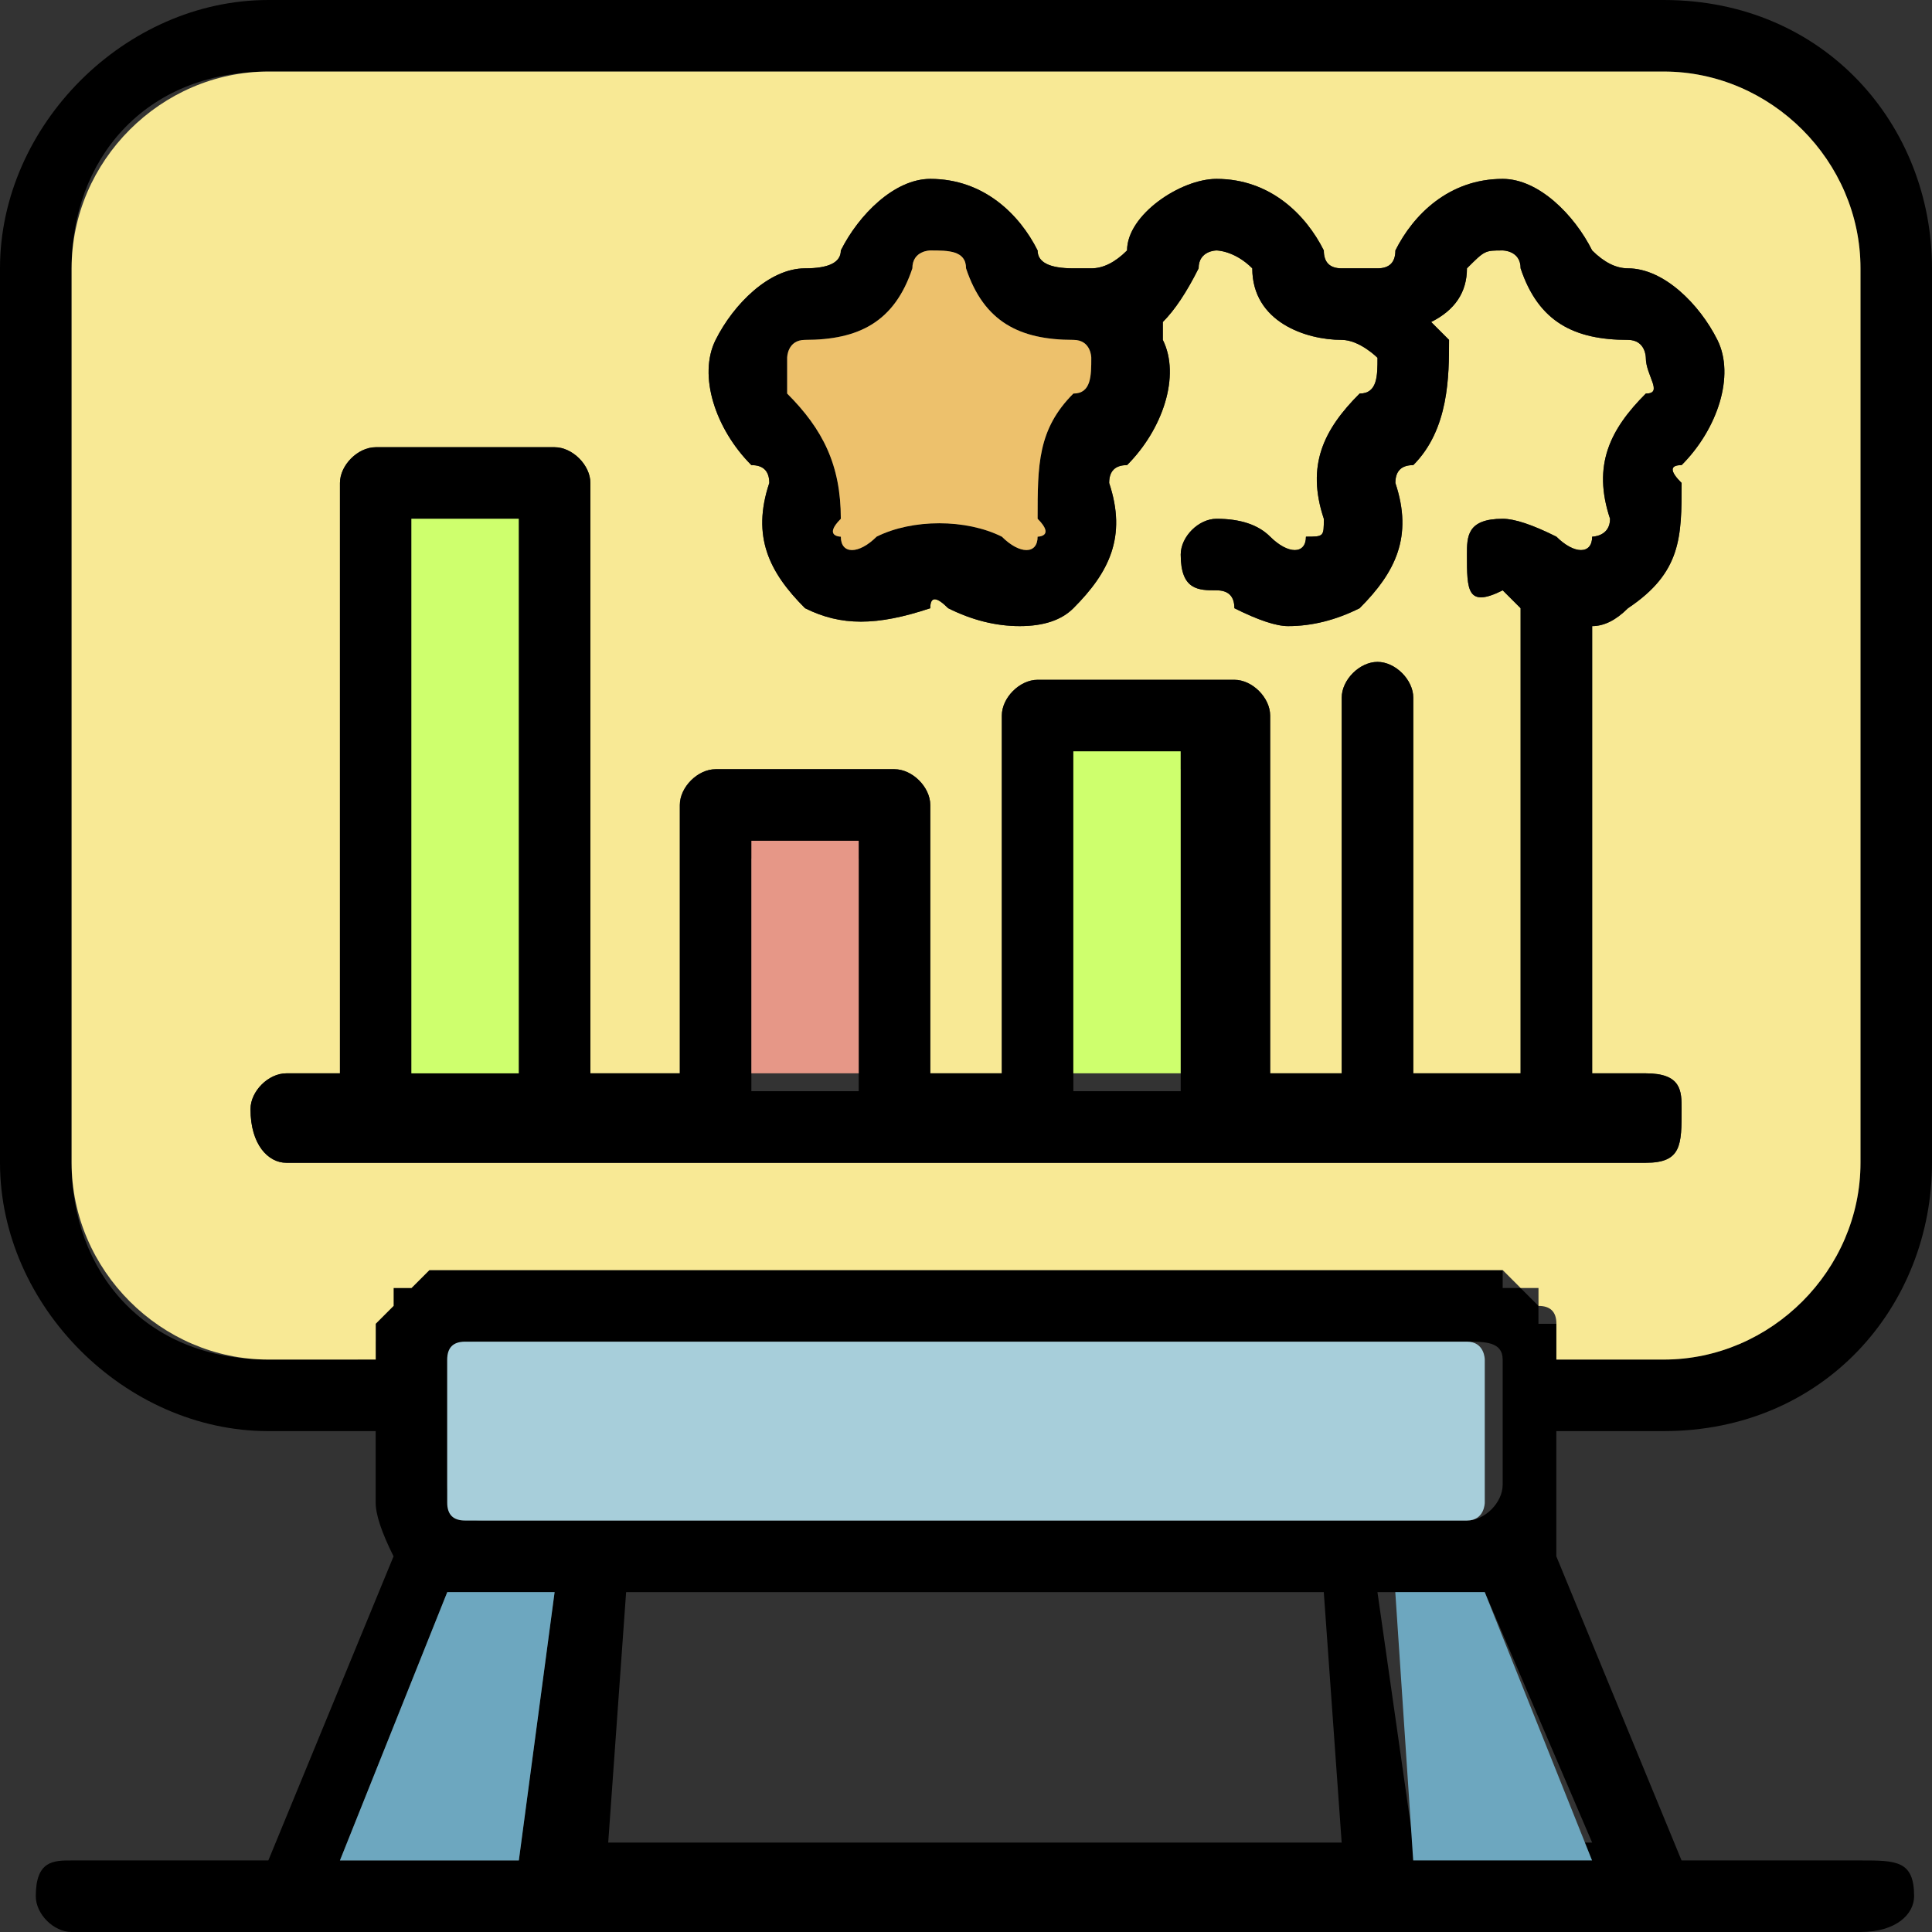 <svg xmlns="http://www.w3.org/2000/svg" width="90" height="90" viewBox="0 0 90 90" fill="none"><rect x="0" y="0" width="90" height="90" fill="#333333" stroke="none"/><path fill-rule="evenodd" clip-rule="evenodd" d="M72.5 70C72.5 70.556 72.5 71.389 72.5 72.5L78.333 86.667H86.667C88.333 86.667 89.167 86.667 89.167 88.333C89.167 89.167 88.333 90 86.667 90H3.333C2.5 90 1.667 89.167 1.667 88.333C1.667 86.667 2.5 86.667 3.333 86.667H12.5L18.333 72.5C17.778 71.389 17.5 70.556 17.5 70V66.667H12.5C5.833 66.667 0 60.833 0 54.167V12.5C0 5.833 5.833 0 12.5 0H77.5C85 0 90 5.833 90 12.5V54.167C90 60.833 85 66.667 77.5 66.667H72.5V70ZM25.833 74.167H21.667C21.667 74.167 21.389 74.167 20.833 74.167L15.833 86.667H24.167L25.833 74.167ZM22.5 70.833H68.333C69.167 70.833 70 70 70 69.167V63.333C70 62.5 69.167 62.5 68.333 62.5H22.5C21.389 62.5 20.833 62.778 20.833 63.333V69.167C20.833 70.278 21.389 70.833 22.5 70.833ZM62.5 85.833L61.667 74.167H29.167L28.333 85.833H62.5ZM69.167 74.167C68.611 74.167 68.333 74.167 68.333 74.167H64.167L65.833 85.833H74.167L69.167 74.167ZM72.5 63.333H77.5C82.5 63.333 86.667 59.167 86.667 54.167V12.5C86.667 7.5 82.5 3.333 77.5 3.333H12.5C6.667 3.333 3.333 7.5 3.333 12.5V54.167C3.333 59.167 6.667 63.333 12.5 63.333H16.667C16.667 62.778 16.944 62.5 17.5 62.5C17.5 61.944 17.5 61.667 17.5 61.667C17.5 61.111 17.5 60.833 17.5 60.833C18.055 60.833 18.333 60.833 18.333 60.833C18.333 60.833 18.333 60.556 18.333 60C18.889 60 19.167 60 19.167 60C19.722 59.444 20 59.167 20 59.167C20.556 59.167 20.833 59.167 20.833 59.167C20.833 59.167 21.111 59.167 21.667 59.167H68.333C68.333 59.167 68.611 59.167 69.167 59.167C69.167 59.167 69.444 59.167 70 59.167C70 59.167 70 59.444 70 60C70 60 70.278 60 70.833 60C71.389 60.556 71.667 60.833 71.667 60.833C71.667 60.833 71.667 61.111 71.667 61.667C72.222 61.667 72.5 61.667 72.5 61.667C72.5 61.667 72.5 61.944 72.5 62.5C72.5 62.5 72.5 62.778 72.5 63.333Z" fill="black"></path><path fill-rule="evenodd" clip-rule="evenodd" d="M86.669 12.5V54.167C86.669 59.167 82.503 63.334 77.503 63.334H72.503C72.503 63.334 72.503 63.056 72.503 62.5C72.503 62.5 72.503 62.222 72.503 61.667C72.503 61.111 72.225 60.834 71.669 60.834C71.669 60.834 71.669 60.556 71.669 60C71.669 60 71.391 60 70.836 60C70.836 60 70.558 59.722 70.003 59.167C70.003 59.167 69.725 59.167 69.169 59.167C69.169 59.167 68.891 59.167 68.336 59.167H21.669C21.669 59.167 21.392 59.167 20.836 59.167C20.28 59.167 20.003 59.167 20.003 59.167C19.447 59.722 19.169 60 19.169 60C19.169 60 18.892 60 18.336 60C18.336 60.556 18.336 60.834 18.336 60.834C18.336 60.834 18.058 61.111 17.503 61.667C17.503 62.222 17.503 62.5 17.503 62.5C17.503 63.056 17.503 63.334 17.503 63.334H12.503C7.503 63.334 3.336 59.167 3.336 54.167V12.5C3.336 7.5 7.503 3.333 12.503 3.333H77.503C82.503 3.333 86.669 7.5 86.669 12.5ZM80.003 15.834C79.169 14.167 77.503 12.5 75.836 12.5C75.28 12.5 74.725 12.222 74.169 11.667C73.336 10 71.669 8.333 70.003 8.333C67.503 8.333 65.836 10 65.003 11.667C65.003 12.222 64.725 12.5 64.169 12.5C63.614 12.5 63.336 12.5 63.336 12.5C63.336 12.5 63.058 12.5 62.503 12.5C61.947 12.5 61.669 12.222 61.669 11.667C60.836 10 59.169 8.333 56.669 8.333C55.003 8.333 52.503 10 52.503 11.667C51.947 12.222 51.392 12.5 50.836 12.5C50.836 12.5 50.558 12.5 50.003 12.5C48.892 12.5 48.336 12.222 48.336 11.667C47.503 10 45.836 8.333 43.336 8.333C41.669 8.333 40.003 10 39.169 11.667C39.169 12.222 38.614 12.5 37.503 12.5C35.836 12.5 34.169 14.167 33.336 15.834C32.503 17.5 33.336 20 35.003 21.667C35.558 21.667 35.836 21.945 35.836 22.5C35.003 25 35.836 26.667 37.503 28.334C39.169 29.167 40.836 29.167 43.336 28.334C43.336 27.778 43.614 27.778 44.169 28.334C45.28 28.889 46.392 29.167 47.503 29.167C48.614 29.167 49.447 28.889 50.003 28.334C51.669 26.667 52.503 25 51.669 22.5C51.669 21.945 51.947 21.667 52.503 21.667C54.169 20 55.003 17.5 54.169 15.834C54.169 15.278 54.169 15 54.169 15C54.725 14.445 55.28 13.611 55.836 12.5C55.836 11.667 56.669 11.667 56.669 11.667C56.669 11.667 57.503 11.667 58.336 12.5C58.336 15 60.836 15.834 62.503 15.834C63.336 15.834 64.169 16.667 64.169 16.667C64.169 17.5 64.169 18.334 63.336 18.334C61.669 20 60.836 21.667 61.669 24.167C61.669 25 61.669 25 60.836 25C60.836 25.833 60.003 25.833 59.169 25C58.614 24.445 57.78 24.167 56.669 24.167C55.836 24.167 55.003 25 55.003 25.834C55.003 27.5 55.836 27.5 56.669 27.5C57.225 27.5 57.503 27.778 57.503 28.334C58.614 28.889 59.447 29.167 60.003 29.167C61.114 29.167 62.225 28.889 63.336 28.334C65.003 26.667 65.836 25 65.003 22.5C65.003 21.945 65.28 21.667 65.836 21.667C67.503 20 67.503 17.5 67.503 15.834C66.947 15.278 66.669 15 66.669 15C67.78 14.445 68.336 13.611 68.336 12.5C69.169 11.667 69.169 11.667 70.003 11.667C70.003 11.667 70.836 11.667 70.836 12.5C71.669 15 73.336 15.834 75.836 15.834C76.669 15.834 76.669 16.667 76.669 16.667C76.669 17.5 77.503 18.334 76.669 18.334C75.003 20 74.169 21.667 75.003 24.167C75.003 25 74.169 25 74.169 25C74.169 25.833 73.336 25.833 72.503 25C71.391 24.445 70.558 24.167 70.003 24.167C68.336 24.167 68.336 25 68.336 25.834C68.336 27.5 68.336 28.333 70.003 27.5C70.003 27.5 70.28 27.778 70.836 28.334V50H65.836V32.5C65.836 31.667 65.003 30.834 64.169 30.834C63.336 30.834 62.503 31.667 62.503 32.5V50H59.169V33.333C59.169 32.5 58.336 31.667 57.503 31.667H48.336C47.503 31.667 46.669 32.5 46.669 33.333V50H43.336V37.5C43.336 36.667 42.503 35.833 41.669 35.833H33.336C32.503 35.833 31.669 36.667 31.669 37.5V50H27.503V22.5C27.503 21.667 26.669 20.833 25.836 20.833H17.503C16.669 20.833 15.836 21.667 15.836 22.5V50H13.336C12.503 50 11.669 50.834 11.669 51.667C11.669 53.334 12.503 54.167 13.336 54.167H76.669C78.336 54.167 78.336 53.334 78.336 51.667C78.336 50.834 78.336 50 76.669 50H74.169V29.167C74.725 29.167 75.28 28.889 75.836 28.334C78.336 26.667 78.336 25 78.336 22.5C77.78 21.945 77.78 21.667 78.336 21.667C80.003 20 80.836 17.5 80.003 15.834Z" fill="#F8E995"></path><path d="M74.165 86.667H65.832L64.998 74.167H68.332C68.887 74.167 69.165 74.167 69.165 74.167L74.165 86.667Z" fill="#6DA7BF"></path><path d="M25.836 74.167L24.17 86.667H15.836L20.836 74.167C21.392 74.167 21.67 74.167 21.67 74.167H25.836Z" fill="#6DA7BF"></path><path d="M69.166 63.333V70C69.166 70 69.166 70.833 68.333 70.833H21.666C21.11 70.833 20.833 70.556 20.833 70V63.333C20.833 62.778 21.11 62.5 21.666 62.5H68.333C69.166 62.5 69.166 63.333 69.166 63.333Z" fill="#A7CEDA"></path><path fill-rule="evenodd" clip-rule="evenodd" d="M78.336 22.5C78.336 25 78.336 26.667 75.836 28.333C75.28 28.889 74.725 29.167 74.169 29.167V50H76.669C78.336 50 78.336 50.833 78.336 51.667C78.336 53.333 78.336 54.167 76.669 54.167H13.336C12.502 54.167 11.669 53.333 11.669 51.667C11.669 50.833 12.502 50 13.336 50H15.836V22.5C15.836 21.667 16.669 20.833 17.503 20.833H25.836C26.669 20.833 27.503 21.667 27.503 22.5V50H31.669V37.5C31.669 36.667 32.502 35.833 33.336 35.833H41.669C42.502 35.833 43.336 36.667 43.336 37.5V50H46.669V33.333C46.669 32.5 47.502 31.667 48.336 31.667H57.502C58.336 31.667 59.169 32.5 59.169 33.333V50H62.502V32.5C62.502 31.667 63.336 30.833 64.169 30.833C65.002 30.833 65.836 31.667 65.836 32.5V50H70.836V28.333C70.28 27.778 70.002 27.5 70.002 27.5C68.336 28.333 68.336 27.5 68.336 25.833C68.336 25 68.336 24.167 70.002 24.167C70.558 24.167 71.391 24.444 72.502 25C73.336 25.833 74.169 25.833 74.169 25C74.169 25 75.002 25 75.002 24.167C74.169 21.667 75.002 20 76.669 18.333C77.502 18.333 76.669 17.5 76.669 16.667C76.669 16.667 76.669 15.833 75.836 15.833C73.336 15.833 71.669 15 70.836 12.5C70.836 11.667 70.002 11.667 70.002 11.667C69.169 11.667 69.169 11.667 68.336 12.5C68.336 13.611 67.78 14.444 66.669 15C66.669 15 66.947 15.278 67.502 15.833C67.502 17.5 67.502 20 65.836 21.667C65.28 21.667 65.002 21.945 65.002 22.5C65.836 25 65.002 26.667 63.336 28.333C62.225 28.889 61.114 29.167 60.002 29.167C59.447 29.167 58.614 28.889 57.502 28.333C57.502 27.778 57.225 27.5 56.669 27.5C55.836 27.5 55.002 27.5 55.002 25.833C55.002 25 55.836 24.167 56.669 24.167C57.78 24.167 58.614 24.444 59.169 25C60.002 25.833 60.836 25.833 60.836 25C61.669 25 61.669 25 61.669 24.167C60.836 21.667 61.669 20 63.336 18.333C64.169 18.333 64.169 17.5 64.169 16.667C64.169 16.667 63.336 15.833 62.502 15.833C60.836 15.833 58.336 15 58.336 12.5C57.502 11.667 56.669 11.667 56.669 11.667C56.669 11.667 55.836 11.667 55.836 12.5C55.28 13.611 54.725 14.444 54.169 15C54.169 15 54.169 15.278 54.169 15.833C55.002 17.5 54.169 20 52.502 21.667C51.947 21.667 51.669 21.945 51.669 22.5C52.502 25 51.669 26.667 50.002 28.333C49.447 28.889 48.614 29.167 47.502 29.167C46.391 29.167 45.28 28.889 44.169 28.333C43.614 27.778 43.336 27.778 43.336 28.333C40.836 29.167 39.169 29.167 37.502 28.333C35.836 26.667 35.002 25 35.836 22.5C35.836 21.945 35.558 21.667 35.002 21.667C33.336 20 32.502 17.5 33.336 15.833C34.169 14.167 35.836 12.5 37.502 12.5C38.614 12.5 39.169 12.222 39.169 11.667C40.002 10 41.669 8.333 43.336 8.333C45.836 8.333 47.502 10 48.336 11.667C48.336 12.222 48.891 12.5 50.002 12.5C50.558 12.5 50.836 12.5 50.836 12.5C51.391 12.5 51.947 12.222 52.502 11.667C52.502 10 55.002 8.333 56.669 8.333C59.169 8.333 60.836 10 61.669 11.667C61.669 12.222 61.947 12.5 62.502 12.5C63.058 12.5 63.336 12.5 63.336 12.5C63.336 12.5 63.614 12.5 64.169 12.5C64.725 12.5 65.002 12.222 65.002 11.667C65.836 10 67.502 8.333 70.002 8.333C71.669 8.333 73.336 10 74.169 11.667C74.725 12.222 75.28 12.5 75.836 12.5C77.502 12.5 79.169 14.167 80.002 15.833C80.836 17.5 80.002 20 78.336 21.667C77.78 21.667 77.78 21.945 78.336 22.5ZM50.836 16.667C50.836 16.667 50.836 15.833 50.002 15.833C47.502 15.833 45.836 15 45.002 12.5C45.002 11.667 44.169 11.667 43.336 11.667C43.336 11.667 42.502 11.667 42.502 12.5C41.669 15 40.002 15.833 37.502 15.833C36.669 15.833 36.669 16.667 36.669 16.667C36.669 17.5 36.669 18.333 36.669 18.333C38.336 20 39.169 21.667 39.169 24.167C38.336 25 39.169 25 39.169 25C39.169 25.833 40.002 25.833 40.836 25C42.502 24.167 45.002 24.167 46.669 25C47.502 25.833 48.336 25.833 48.336 25C48.336 25 49.169 25 48.336 24.167C48.336 21.667 48.336 20 50.002 18.333C50.836 18.333 50.836 17.5 50.836 16.667ZM24.169 24.167H19.169V50H24.169V24.167ZM40.002 40H35.002V50.833H40.002V40ZM55.002 35.833H50.002V50.833H55.002V35.833Z" fill="black"></path><path d="M40.002 39.166V49.999H35.002V39.166H40.002Z" fill="#E69787"></path><path d="M55 34.999V49.999H50V34.999H55Z" fill="#CEFF6D"></path><path d="M24.164 24.166V50H19.164V24.166H24.164Z" fill="#CEFF6D"></path><path d="M50.002 18.333C48.336 20 48.336 21.667 48.336 24.167C49.169 25 48.336 25 48.336 25C48.336 25.833 47.502 25.833 46.669 25C45.002 24.167 42.502 24.167 40.836 25C40.002 25.833 39.169 25.833 39.169 25C39.169 25 38.336 25 39.169 24.167C39.169 21.667 38.336 20 36.669 18.333C36.669 18.333 36.669 17.5 36.669 16.667C36.669 16.667 36.669 15.833 37.502 15.833C40.002 15.833 41.669 15 42.502 12.5C42.502 11.667 43.336 11.667 43.336 11.667C44.169 11.667 45.002 11.667 45.002 12.5C45.836 15 47.502 15.833 50.002 15.833C50.836 15.833 50.836 16.667 50.836 16.667C50.836 17.5 50.836 18.333 50.002 18.333Z" fill="#EDC16C"></path></svg>